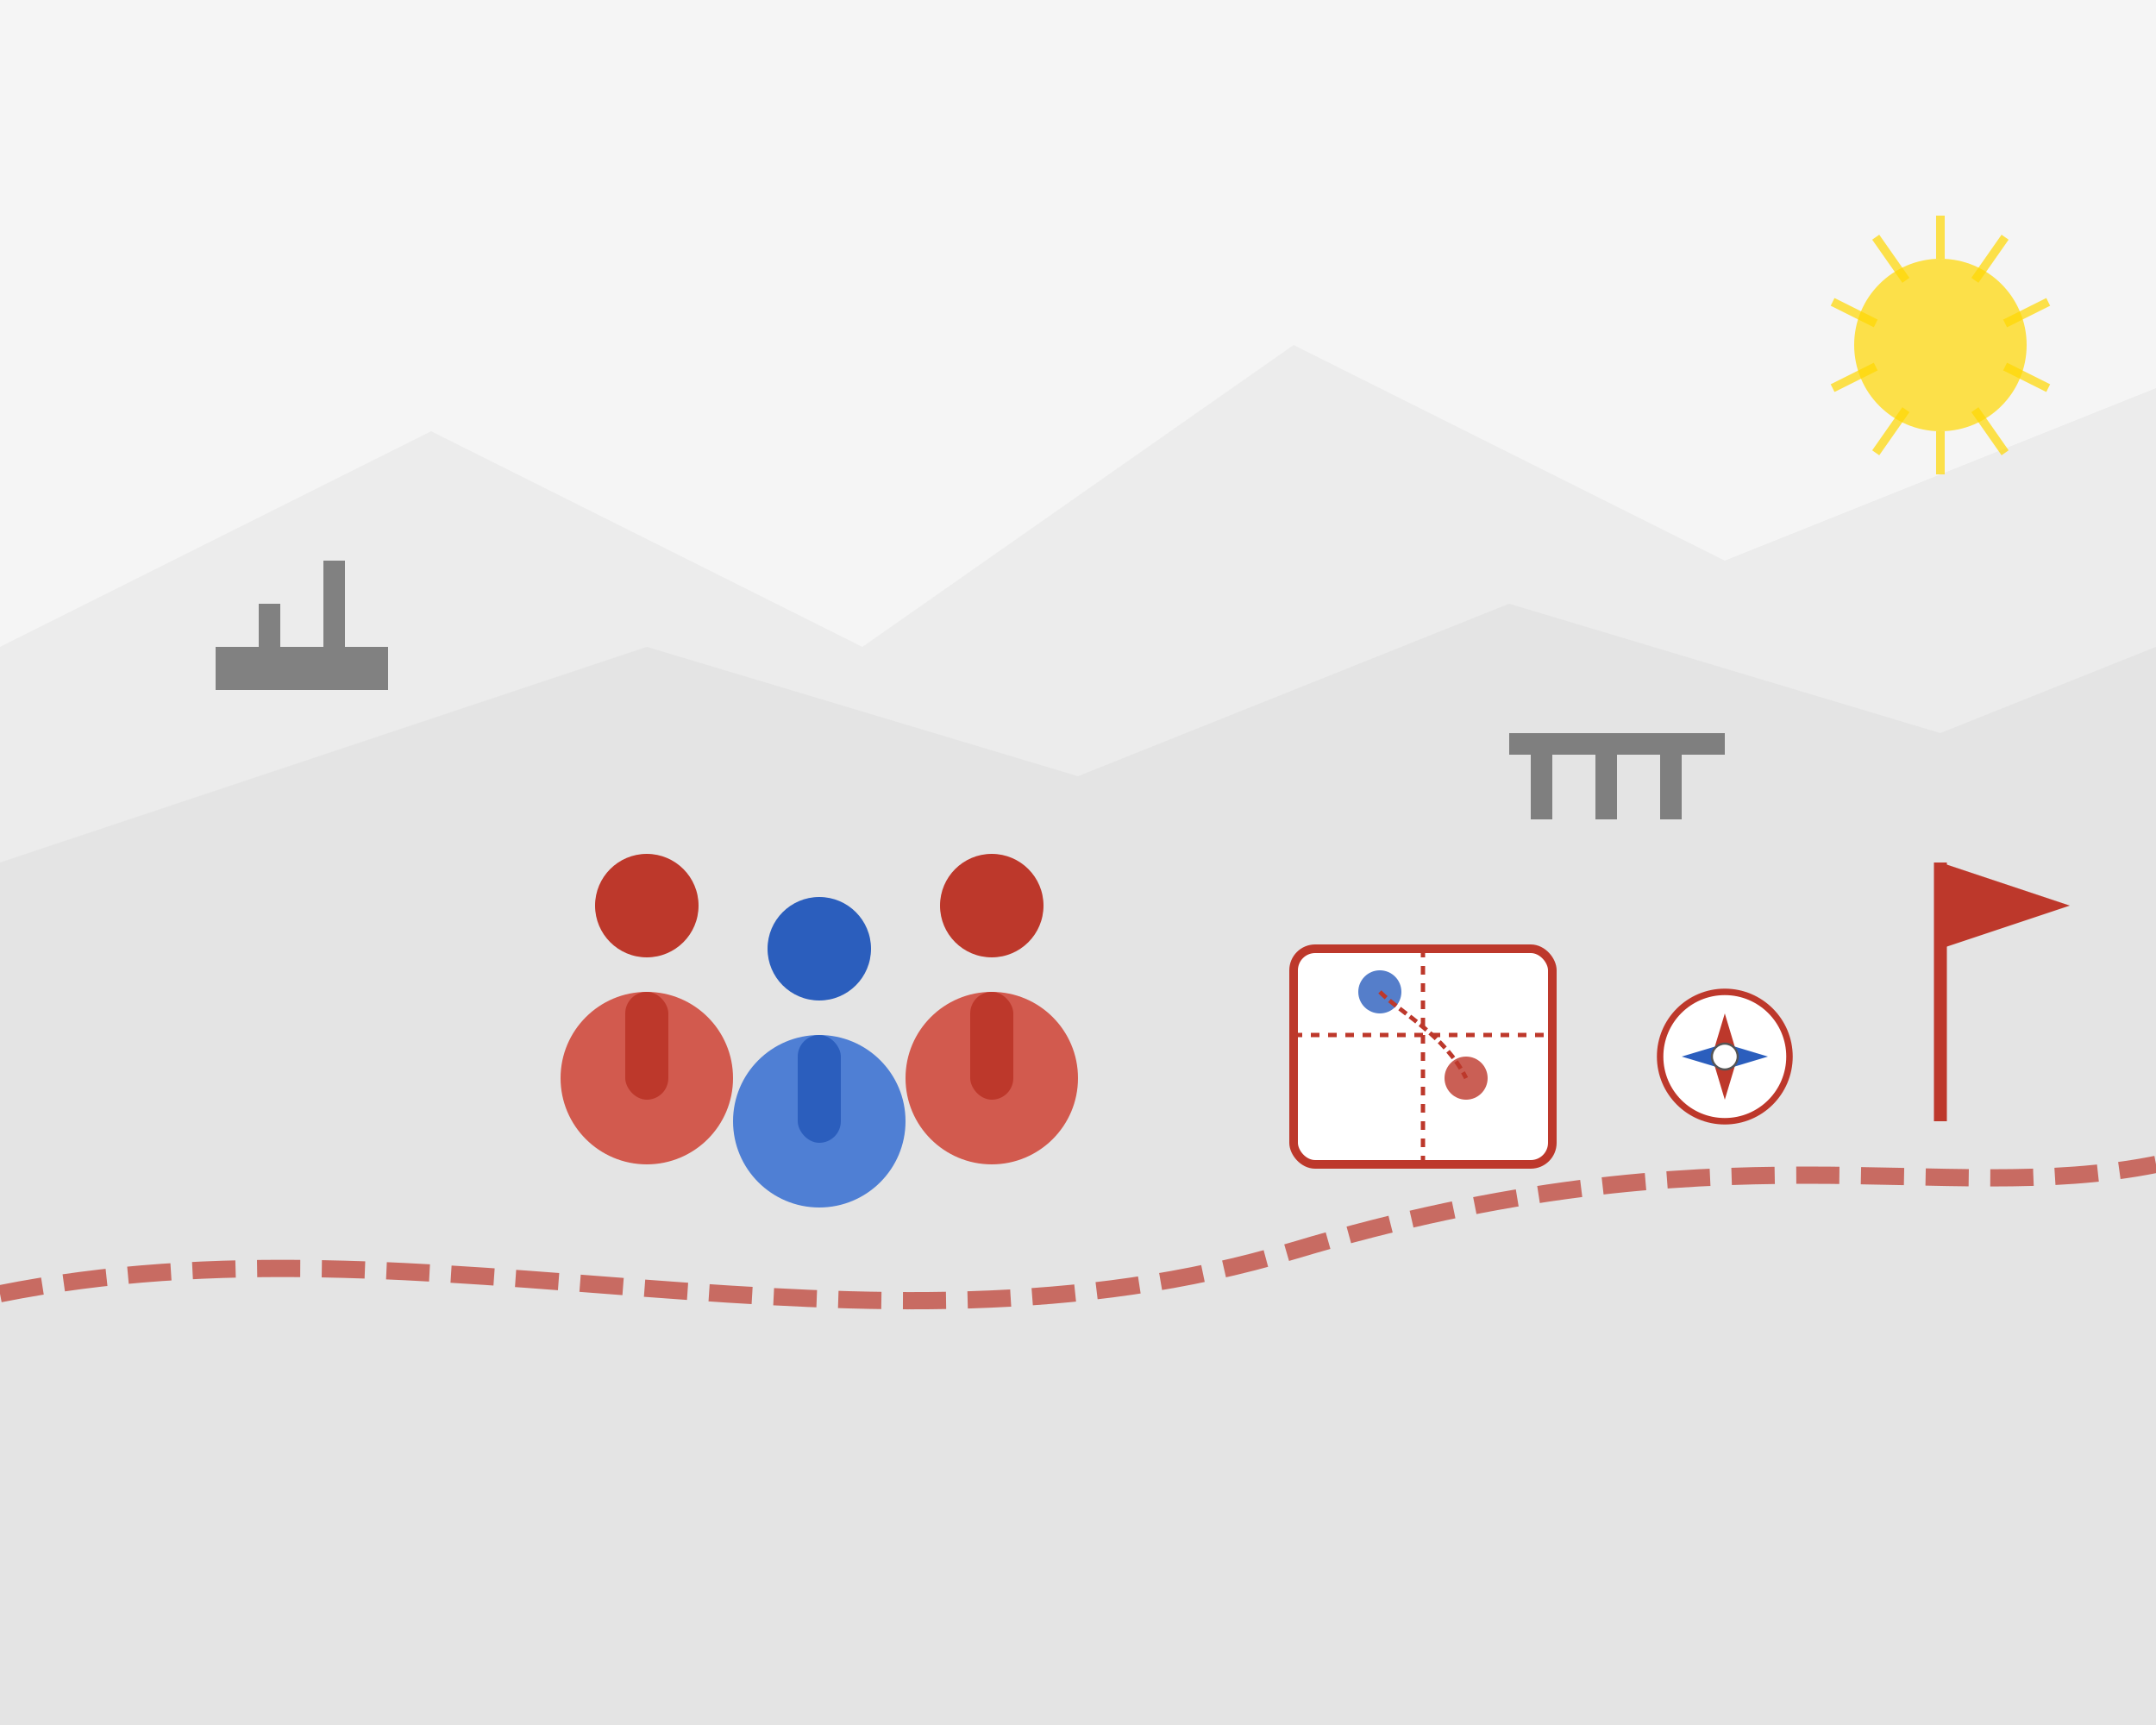 <svg width="500" height="400" viewBox="0 0 500 400" xmlns="http://www.w3.org/2000/svg">
  <!-- About Us illustration -->
  <style>
    .primary { fill: #bd382b; }
    .primary-light { fill: #d25a4e; }
    .secondary { fill: #2b5ebd; }
    .secondary-light { fill: #4f7fd4; }
    .background { fill: #f5f5f5; }
  </style>
  
  <!-- Background with mountains representing Czech landscape -->
  <rect x="0" y="0" width="500" height="400" class="background" />
  
  <!-- Distant mountains -->
  <path d="M0 150 L 100 100 L 200 150 L 300 80 L 400 130 L 500 90 L 500 400 L 0 400 Z" fill="#e0e0e0" opacity="0.4" />
  <path d="M0 200 L 150 150 L 250 180 L 350 140 L 450 170 L 500 150 L 500 400 L 0 400 Z" fill="#d0d0d0" opacity="0.3" />
  
  <!-- Road/path -->
  <path d="M0 300 C 100 280, 200 320, 300 290 C 400 260, 450 280, 500 270" 
        fill="none" stroke="#bd382b" stroke-width="4" stroke-dasharray="10,5" opacity="0.7" />
  
  <!-- Team of people (stylized) -->
  <!-- Person 1 -->
  <circle cx="150" cy="250" r="20" class="primary-light" />
  <circle cx="150" cy="210" r="12" class="primary" />
  <rect x="145" y="230" width="10" height="25" rx="5" class="primary" />
  
  <!-- Person 2 -->
  <circle cx="190" cy="260" r="20" class="secondary-light" />
  <circle cx="190" cy="220" r="12" class="secondary" />
  <rect x="185" y="240" width="10" height="25" rx="5" class="secondary" />
  
  <!-- Person 3 -->
  <circle cx="230" cy="250" r="20" class="primary-light" />
  <circle cx="230" cy="210" r="12" class="primary" />
  <rect x="225" y="230" width="10" height="25" rx="5" class="primary" />
  
  <!-- Quest/Adventure elements -->
  <!-- Map -->
  <rect x="300" y="220" width="60" height="50" rx="5" fill="white" stroke="#bd382b" stroke-width="2" />
  <line x1="300" y1="240" x2="360" y2="240" stroke="#bd382b" stroke-width="1" stroke-dasharray="2,2" />
  <line x1="330" y1="220" x2="330" y2="270" stroke="#bd382b" stroke-width="1" stroke-dasharray="2,2" />
  <circle cx="320" cy="230" r="5" class="secondary" opacity="0.8" />
  <circle cx="340" cy="250" r="5" class="primary" opacity="0.8" />
  <path d="M320 230 C 325 235, 335 240, 340 250" fill="none" stroke="#bd382b" stroke-width="1" stroke-dasharray="2,1" />
  
  <!-- Compass -->
  <circle cx="400" cy="245" r="15" fill="white" stroke="#bd382b" stroke-width="1.5" />
  <path d="M400 235 L 403 245 L 400 255 L 397 245 Z" class="primary" />
  <path d="M390 245 L 400 248 L 410 245 L 400 242 Z" class="secondary" />
  <circle cx="400" cy="245" r="3" fill="white" stroke="#555" stroke-width="0.5" />
  
  <!-- Flag/destination marker -->
  <line x1="450" y1="200" x2="450" y2="260" stroke="#bd382b" stroke-width="3" />
  <path d="M450 200 L 480 210 L 450 220 Z" class="primary" />
  
  <!-- Czech-inspired elements -->
  <!-- Castle silhouette -->
  <path d="M50 150 L 60 150 L 60 140 L 65 140 L 65 150 L 75 150 L 75 130 L 80 130 L 80 150 L 90 150 L 90 160 L 50 160 Z" 
        fill="#555" opacity="0.7" />
  
  <!-- Bridge -->
  <rect x="350" y="170" width="50" height="5" fill="#555" opacity="0.7" />
  <rect x="355" y="175" width="5" height="15" fill="#555" opacity="0.7" />
  <rect x="370" y="175" width="5" height="15" fill="#555" opacity="0.7" />
  <rect x="385" y="175" width="5" height="15" fill="#555" opacity="0.7" />
  
  <!-- Sun -->
  <circle cx="450" cy="80" r="20" fill="#ffd700" opacity="0.7" />
  <path d="M450 50 L 450 60 M435 55 L 442 65 M425 70 L 435 75 M425 90 L 435 85 M435 105 L 442 95 M450 110 L 450 100 M465 105 L 458 95 M475 90 L 465 85 M475 70 L 465 75 M465 55 L 458 65" 
        stroke="#ffd700" stroke-width="2" opacity="0.7" />
</svg>
